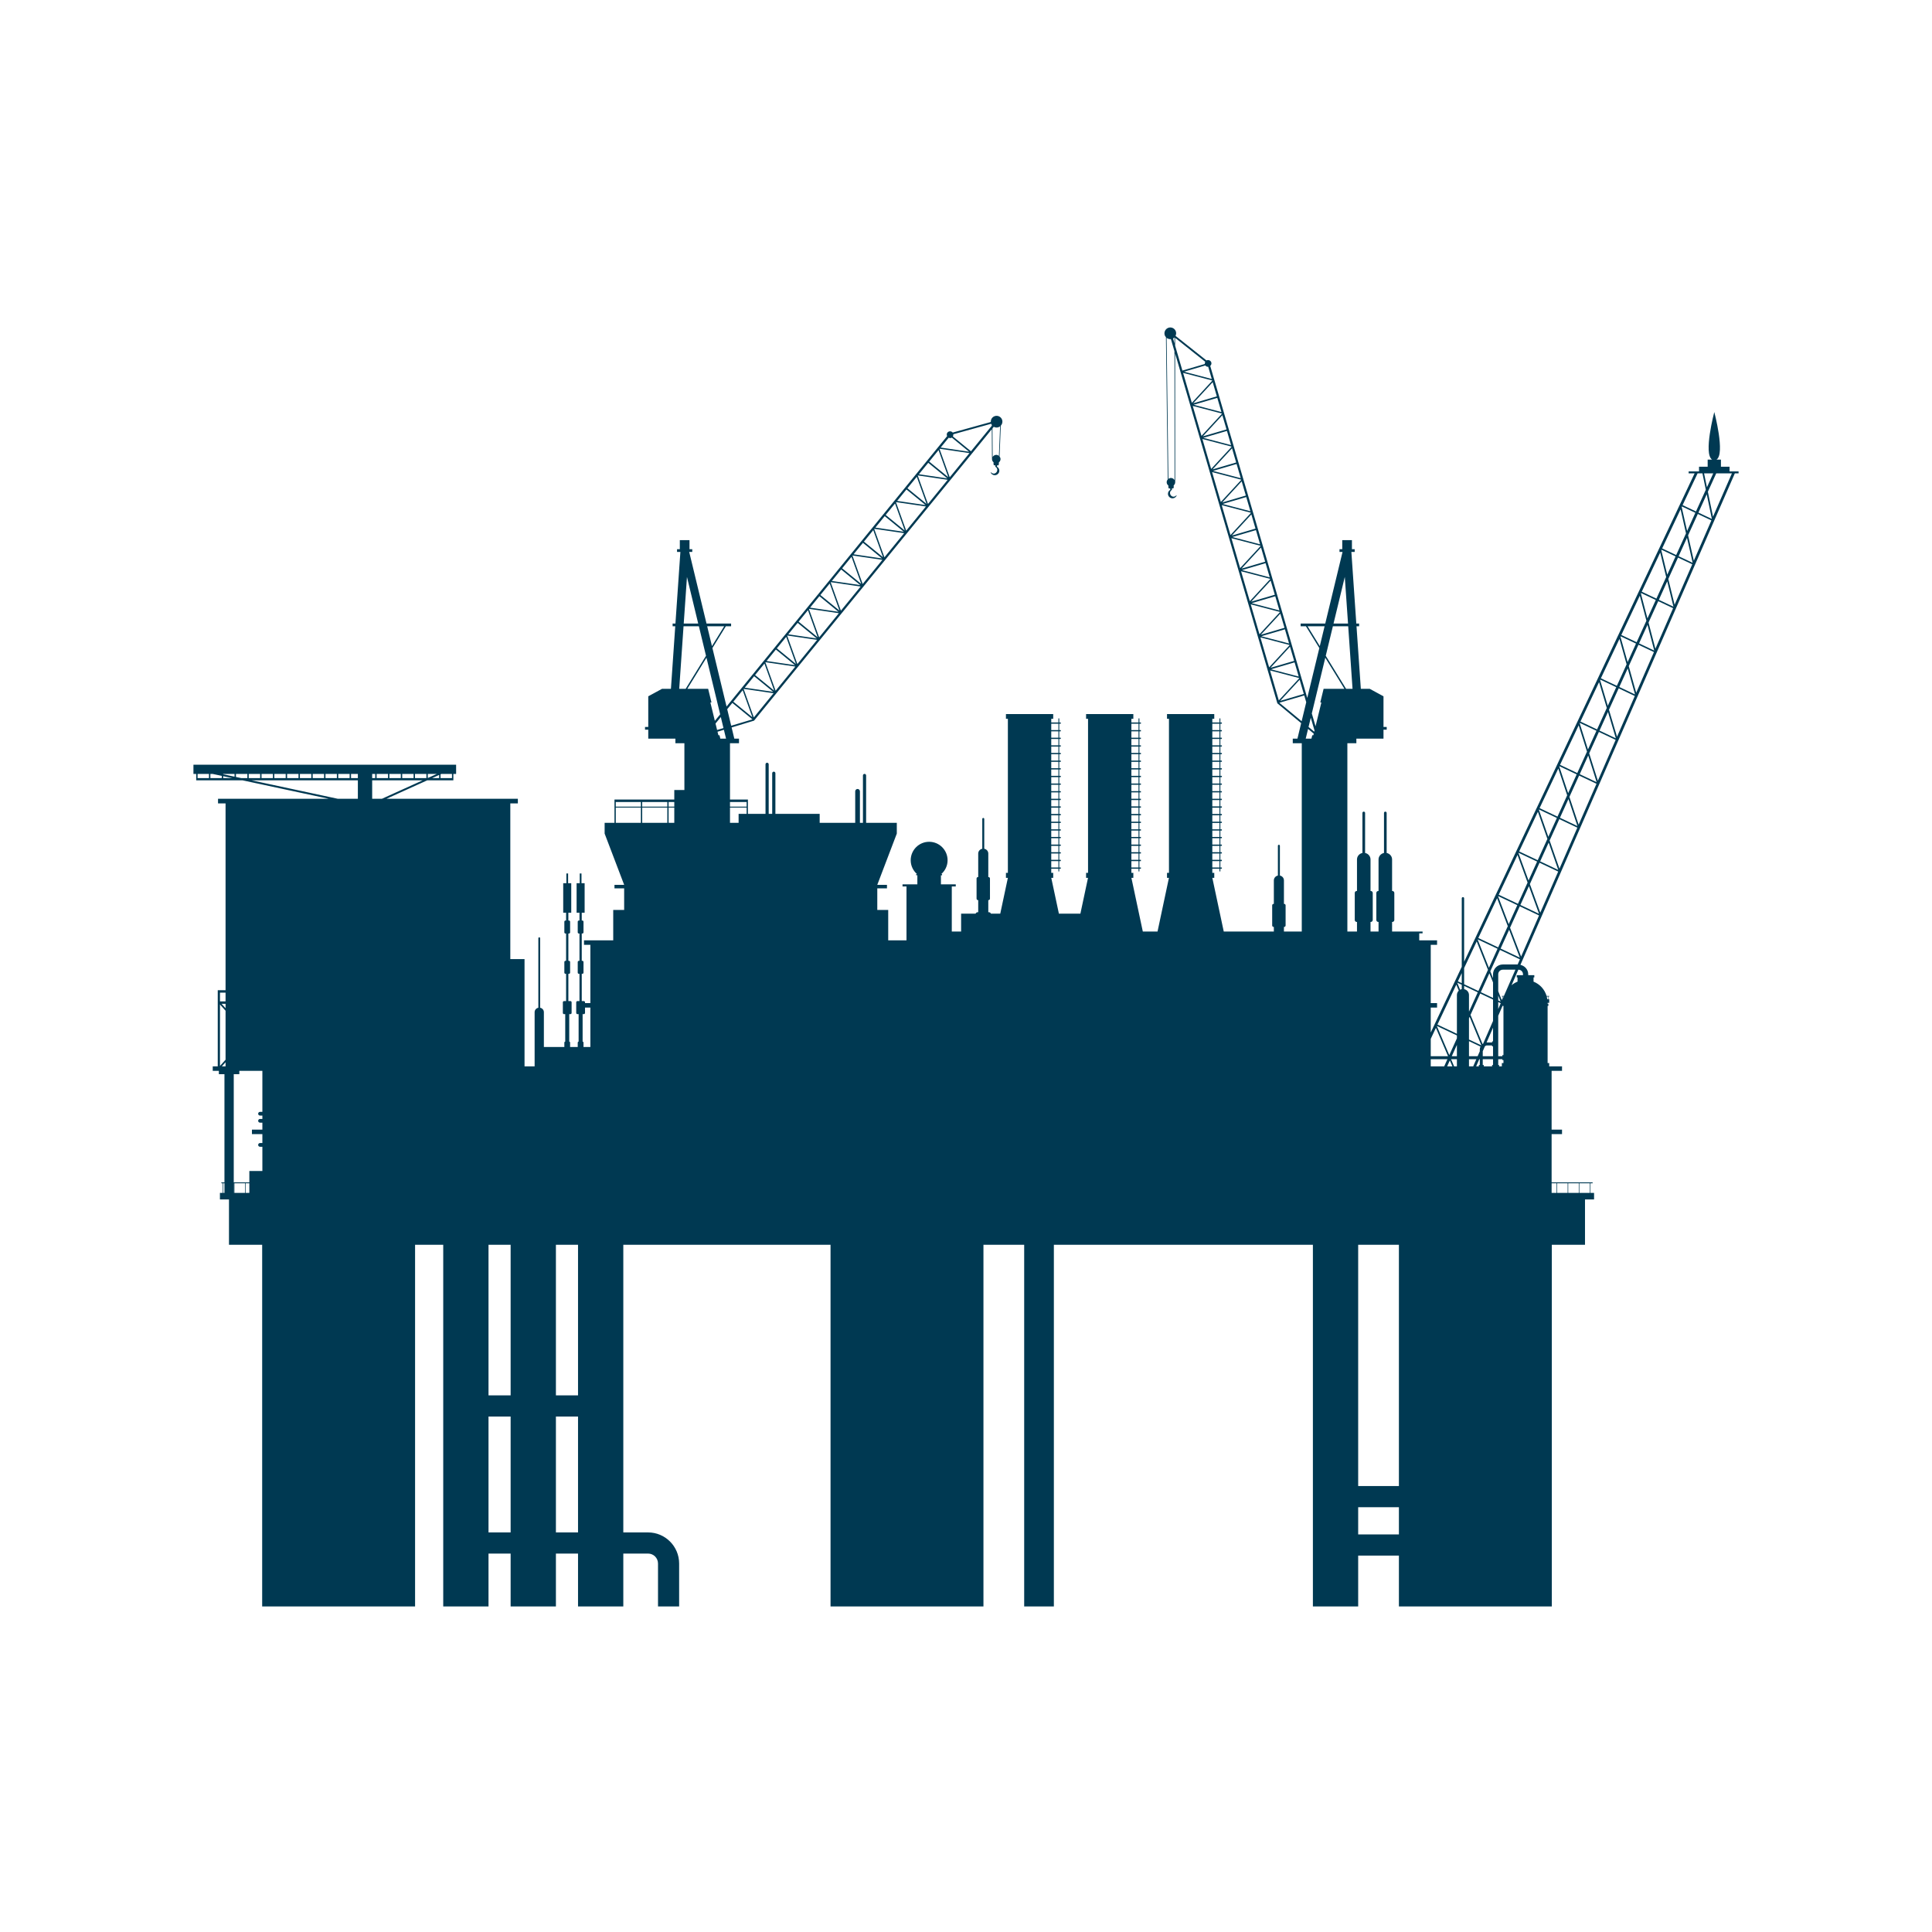 <svg xmlns="http://www.w3.org/2000/svg" xmlns:xlink="http://www.w3.org/1999/xlink" width="500" viewBox="0 0 375 375" height="500" preserveAspectRatio="xMidYMid meet"><defs><clipPath id="60875816eb"><path d="M 37.547 63.562 L 337.453 63.562 L 337.453 311.812 L 37.547 311.812 Z M 37.547 63.562 " clip-rule="nonzero"></path></clipPath></defs><g clip-path="url(#60875816eb)"><path fill="#003952" d="M 332.496 100.285 L 331.496 95.449 L 333.117 91.883 L 336.16 91.883 Z M 294.723 188.215 C 295.215 188.215 295.613 188.613 295.613 189.105 L 295.613 189.277 L 294.398 189.277 L 294.398 189.707 L 294.551 189.707 L 294.551 190.539 C 294.121 190.707 293.734 190.945 293.391 191.234 L 294.707 188.215 Z M 300.504 193.418 L 300.504 193.961 L 300.332 193.961 C 300.309 193.773 300.273 193.594 300.227 193.418 Z M 291.82 195.539 L 291.82 204.785 L 291.609 204.785 L 291.609 205.012 L 290.805 205.012 L 290.805 197.16 L 291.672 195.164 L 291.672 195.25 L 291.82 195.25 Z M 290.977 206.98 L 290.977 206.723 L 290.805 206.723 L 290.805 205.59 L 291.609 205.59 L 291.609 205.758 L 291.82 205.758 L 291.82 206.344 L 291.508 206.344 L 291.508 206.98 Z M 302.125 229.668 L 302.125 231.539 L 301.168 231.539 L 301.168 229.668 Z M 308.598 231.539 L 306.547 231.539 L 306.547 229.668 L 308.598 229.668 Z M 304.281 231.539 L 302.234 231.539 L 302.234 229.668 L 304.281 229.668 Z M 304.391 231.539 L 304.391 229.668 L 306.441 229.668 L 306.441 231.539 Z M 263.621 297.832 L 263.621 292.547 L 271.527 292.547 L 271.527 297.832 Z M 271.527 241.613 L 271.527 288.445 L 263.621 288.445 L 263.621 241.613 Z M 112.195 251.652 L 112.195 270.844 L 107.902 270.844 L 107.902 241.613 L 112.195 241.613 Z M 107.902 297.441 L 107.902 274.949 L 112.195 274.949 L 112.195 297.441 Z M 94.82 297.441 L 94.82 274.949 L 99.113 274.949 L 99.113 297.441 Z M 99.113 241.613 L 99.113 270.844 L 94.82 270.844 L 94.82 241.613 Z M 43.344 229.668 L 43.566 229.668 L 43.566 231.539 L 43.344 231.539 Z M 45.371 210.16 L 45.371 208.5 L 46.453 208.5 L 46.453 207.848 L 50.926 207.848 L 50.926 215.812 L 50.473 215.812 C 50.273 215.812 50.109 215.973 50.109 216.172 C 50.109 216.371 50.273 216.531 50.473 216.531 L 50.926 216.531 L 50.926 217.188 L 50.473 217.188 C 50.273 217.188 50.109 217.348 50.109 217.547 C 50.109 217.746 50.273 217.906 50.473 217.906 L 50.926 217.906 L 50.926 219.262 L 48.902 219.262 L 48.902 220.125 L 50.926 220.125 L 50.926 221.863 L 50.473 221.863 C 50.273 221.863 50.109 222.027 50.109 222.227 C 50.109 222.426 50.273 222.586 50.473 222.586 L 50.926 222.586 L 50.926 227.293 L 48.398 227.293 L 48.398 229.5 L 45.371 229.5 Z M 42.699 192.668 L 43.781 192.668 L 43.781 194.367 L 42.699 194.367 Z M 113.551 196.605 L 113.551 195.57 L 114.59 195.57 L 114.59 203.223 L 113.258 203.223 L 113.258 202.367 C 113.258 202.262 113.18 202.188 113.086 202.156 L 113.086 196.844 L 113.312 196.844 C 113.441 196.844 113.551 196.738 113.551 196.605 Z M 119.523 156.754 L 124.398 156.754 L 124.398 159.707 L 119.523 159.707 Z M 119.523 155.672 L 124.398 155.672 L 124.398 156.566 L 119.523 156.566 Z M 130.879 156.566 L 129.781 156.566 L 129.781 155.672 L 130.879 155.672 Z M 139.652 142.707 L 139.438 142.707 L 139.27 142.027 L 140.508 141.652 L 140.926 143.375 L 139.816 143.375 Z M 132.66 121.77 L 132.676 121.555 L 135.652 121.555 L 135.684 121.68 L 137.035 127.285 L 133.086 133.703 L 131.836 133.703 Z M 133.34 111.984 L 135.523 121.035 L 132.711 121.035 Z M 138.191 125.41 L 137.309 121.746 L 137.262 121.555 L 140.566 121.555 Z M 139.785 138.656 L 138.754 139.918 L 137.883 136.348 L 138.098 136.348 L 137.453 133.703 L 133.406 133.703 L 137.125 127.66 Z M 138.883 140.438 L 139.91 139.176 L 140.426 141.316 L 139.188 141.688 Z M 142.148 136.434 L 146.027 139.609 L 146.051 139.629 L 141.926 140.863 L 141.152 137.656 Z M 192.379 82.254 C 192.406 82.328 192.457 82.398 192.504 82.469 L 192.508 82.637 L 188.465 87.59 L 184.949 84.715 C 185.027 84.574 185.059 84.441 185.035 84.289 Z M 192.676 88.699 L 192.637 83.152 L 192.891 82.84 C 193.281 83.055 193.758 83.027 194.121 82.742 L 193.887 88.48 C 193.75 88.371 193.582 88.289 193.391 88.289 C 193.082 88.281 192.82 88.453 192.676 88.699 Z M 150.082 134.285 L 144.559 133.48 L 146.375 131.254 Z M 150.27 134.055 L 146.562 131.023 L 148.379 128.797 Z M 154.305 129.109 L 148.785 128.301 L 150.598 126.074 Z M 154.492 128.875 L 150.785 125.844 L 152.602 123.617 Z M 158.531 123.93 L 153.008 123.121 L 154.824 120.898 Z M 158.715 123.699 L 155.012 120.664 L 156.824 118.438 Z M 162.75 118.75 L 157.23 117.945 L 159.047 115.719 Z M 162.941 118.516 L 159.234 115.488 L 161.051 113.262 Z M 166.977 113.57 L 161.457 112.766 L 163.27 110.539 Z M 167.168 113.34 L 163.461 110.309 L 165.273 108.082 Z M 171.203 108.395 L 165.68 107.586 L 167.496 105.359 Z M 171.391 108.16 L 167.688 105.129 L 169.5 102.902 Z M 175.43 103.215 L 169.906 102.41 L 171.723 100.184 Z M 175.617 102.984 L 171.91 99.949 L 173.727 97.727 Z M 179.652 98.035 L 174.133 97.227 L 175.945 95.004 Z M 179.844 97.805 L 176.133 94.773 L 177.949 92.547 Z M 183.875 92.859 L 178.355 92.051 L 180.172 89.828 Z M 184.066 92.625 L 180.359 89.594 L 182.172 87.367 Z M 184.754 84.938 L 188.098 87.68 L 182.578 86.871 L 184.141 84.961 C 184.344 85.055 184.555 85.059 184.754 84.938 Z M 182.391 87.102 L 188.172 87.949 L 184.344 92.641 L 182.363 87.137 Z M 178.164 92.281 L 183.945 93.129 L 180.121 97.82 L 178.137 92.316 Z M 173.941 97.461 L 179.723 98.305 L 175.895 103 L 173.914 97.492 Z M 169.715 102.641 L 175.496 103.484 L 171.668 108.176 L 169.688 102.672 Z M 165.492 107.82 L 171.273 108.664 L 167.445 113.355 L 165.465 107.852 Z M 161.27 112.996 L 167.047 113.844 L 163.219 118.535 L 161.242 113.027 Z M 157.043 118.176 L 162.824 119.02 L 158.996 123.715 L 157.016 118.207 Z M 152.816 123.352 L 158.598 124.199 L 154.773 128.891 L 152.793 123.387 Z M 148.594 128.531 L 154.375 129.379 L 150.547 134.07 L 148.566 128.566 Z M 146.043 139.23 L 142.336 136.199 L 144.152 133.977 Z M 146.32 139.25 L 144.344 133.742 L 144.367 133.711 L 150.148 134.555 Z M 144.918 155.672 L 144.918 156.566 L 141.691 156.566 L 141.691 155.672 Z M 144.918 157.965 L 143.363 157.965 L 143.363 159.707 L 141.691 159.707 L 141.691 156.754 L 144.918 156.754 Z M 205.434 140.465 L 205.434 141.707 L 204.047 141.707 L 204.047 140.465 Z M 205.434 143.188 L 204.047 143.188 L 204.047 141.949 L 205.434 141.949 Z M 205.434 144.668 L 204.047 144.668 L 204.047 143.43 L 205.434 143.43 Z M 205.434 146.152 L 204.047 146.152 L 204.047 144.914 L 205.434 144.914 Z M 205.434 147.633 L 204.047 147.633 L 204.047 146.395 L 205.434 146.395 Z M 205.434 149.113 L 204.047 149.113 L 204.047 147.875 L 205.434 147.875 Z M 205.434 150.594 L 204.047 150.594 L 204.047 149.355 L 205.434 149.355 Z M 205.434 152.078 L 204.047 152.078 L 204.047 150.836 L 205.434 150.836 Z M 205.434 153.559 L 204.047 153.559 L 204.047 152.32 L 205.434 152.32 Z M 205.434 155.039 L 204.047 155.039 L 204.047 153.801 L 205.434 153.801 Z M 205.434 156.523 L 204.047 156.523 L 204.047 155.285 L 205.434 155.285 Z M 205.434 158.004 L 204.047 158.004 L 204.047 156.766 L 205.434 156.766 Z M 205.434 159.488 L 204.047 159.488 L 204.047 158.246 L 205.434 158.246 Z M 205.434 160.969 L 204.047 160.969 L 204.047 159.727 L 205.434 159.727 Z M 205.434 162.449 L 204.047 162.449 L 204.047 161.211 L 205.434 161.211 Z M 205.434 163.93 L 204.047 163.93 L 204.047 162.691 L 205.434 162.691 Z M 205.434 165.414 L 204.047 165.414 L 204.047 164.176 L 205.434 164.176 Z M 205.434 166.895 L 204.047 166.895 L 204.047 165.656 L 205.434 165.656 Z M 205.434 168.375 L 204.047 168.375 L 204.047 167.137 L 205.434 167.137 Z M 220.988 140.465 L 220.988 141.707 L 219.602 141.707 L 219.602 140.465 Z M 220.988 143.188 L 219.602 143.188 L 219.602 141.949 L 220.988 141.949 Z M 220.988 144.668 L 219.602 144.668 L 219.602 143.43 L 220.988 143.43 Z M 220.988 146.152 L 219.602 146.152 L 219.602 144.914 L 220.988 144.914 Z M 220.988 147.633 L 219.602 147.633 L 219.602 146.395 L 220.988 146.395 Z M 220.988 149.113 L 219.602 149.113 L 219.602 147.875 L 220.988 147.875 Z M 220.988 150.594 L 219.602 150.594 L 219.602 149.355 L 220.988 149.355 Z M 220.988 152.078 L 219.602 152.078 L 219.602 150.836 L 220.988 150.836 Z M 220.988 153.559 L 219.602 153.559 L 219.602 152.32 L 220.988 152.32 Z M 220.988 155.039 L 219.602 155.039 L 219.602 153.801 L 220.988 153.801 Z M 220.988 156.523 L 219.602 156.523 L 219.602 155.285 L 220.988 155.285 Z M 220.988 158.004 L 219.602 158.004 L 219.602 156.766 L 220.988 156.766 Z M 220.988 159.488 L 219.602 159.488 L 219.602 158.246 L 220.988 158.246 Z M 220.988 160.969 L 219.602 160.969 L 219.602 159.727 L 220.988 159.727 Z M 220.988 162.449 L 219.602 162.449 L 219.602 161.211 L 220.988 161.211 Z M 220.988 163.93 L 219.602 163.93 L 219.602 162.691 L 220.988 162.691 Z M 220.988 165.414 L 219.602 165.414 L 219.602 164.176 L 220.988 164.176 Z M 220.988 166.895 L 219.602 166.895 L 219.602 165.656 L 220.988 165.656 Z M 220.988 168.375 L 219.602 168.375 L 219.602 167.137 L 220.988 167.137 Z M 236.699 140.465 L 236.699 141.707 L 235.309 141.707 L 235.309 140.465 Z M 236.699 143.188 L 235.309 143.188 L 235.309 141.949 L 236.699 141.949 Z M 236.699 144.668 L 235.309 144.668 L 235.309 143.43 L 236.699 143.43 Z M 236.699 146.152 L 235.309 146.152 L 235.309 144.914 L 236.699 144.914 Z M 236.699 147.633 L 235.309 147.633 L 235.309 146.395 L 236.699 146.395 Z M 236.699 149.113 L 235.309 149.113 L 235.309 147.875 L 236.699 147.875 Z M 236.699 150.594 L 235.309 150.594 L 235.309 149.355 L 236.699 149.355 Z M 236.699 152.078 L 235.309 152.078 L 235.309 150.836 L 236.699 150.836 Z M 236.699 153.559 L 235.309 153.559 L 235.309 152.32 L 236.699 152.32 Z M 236.699 155.039 L 235.309 155.039 L 235.309 153.801 L 236.699 153.801 Z M 236.699 156.523 L 235.309 156.523 L 235.309 155.285 L 236.699 155.285 Z M 236.699 158.004 L 235.309 158.004 L 235.309 156.766 L 236.699 156.766 Z M 236.699 159.488 L 235.309 159.488 L 235.309 158.246 L 236.699 158.246 Z M 236.699 160.969 L 235.309 160.969 L 235.309 159.727 L 236.699 159.727 Z M 236.699 162.449 L 235.309 162.449 L 235.309 161.211 L 236.699 161.211 Z M 236.699 163.93 L 235.309 163.93 L 235.309 162.691 L 236.699 162.691 Z M 236.699 165.414 L 235.309 165.414 L 235.309 164.176 L 236.699 164.176 Z M 236.699 166.895 L 235.309 166.895 L 235.309 165.656 L 236.699 165.656 Z M 236.699 168.375 L 235.309 168.375 L 235.309 167.137 L 236.699 167.137 Z M 253.898 141.48 L 255 142.402 L 254.926 142.707 L 254.711 142.707 L 254.547 143.375 L 253.438 143.375 Z M 254.422 139.316 L 255.148 141.801 L 255.094 142.02 L 253.988 141.102 Z M 257.238 127.66 L 260.957 133.703 L 256.91 133.703 L 256.266 136.348 L 256.477 136.348 L 256.359 136.836 L 255.348 140.969 L 254.621 138.48 Z M 253.797 121.555 L 257.102 121.555 L 257.078 121.66 L 256.172 125.41 Z M 261.023 111.984 L 261.652 121.035 L 258.836 121.035 Z M 261.277 133.703 L 257.328 127.285 L 258.598 122.023 L 258.711 121.555 L 261.684 121.555 L 261.719 122.023 L 262.527 133.703 Z M 278.711 199.508 L 281.066 205.012 L 277.707 205.012 L 277.707 201.641 Z M 283.727 190.828 L 282.977 190.473 L 283.727 188.875 Z M 286.629 182.727 L 288.82 188.238 L 286.953 192.352 L 284.188 191.043 L 284.188 187.898 Z M 296.504 171.301 L 294.633 175.43 L 290.902 173.664 L 294.547 165.949 Z M 300.348 162.832 L 298.469 166.965 L 294.871 165.262 L 298.504 157.559 Z M 304.188 154.363 L 302.309 158.504 L 298.832 156.859 L 302.465 149.172 Z M 308.035 145.891 L 306.148 150.043 L 302.801 148.457 L 306.422 140.785 Z M 311.875 137.418 L 309.992 141.582 L 306.766 140.055 L 310.379 132.398 Z M 315.723 128.949 L 313.828 133.121 L 310.73 131.656 L 314.336 124.016 Z M 319.566 120.48 L 317.668 124.656 L 314.695 123.25 L 318.289 115.629 Z M 323.406 112.004 L 321.508 116.195 L 318.66 114.848 L 322.246 107.25 Z M 327.254 103.531 L 325.344 107.734 L 322.625 106.445 L 326.199 98.867 Z M 329.66 99.496 L 331.277 95.934 L 332.27 100.73 Z M 326.465 98.305 L 329.066 99.535 L 327.469 103.062 L 326.414 98.41 Z M 327.656 103.914 L 329.543 99.758 L 332.18 101.008 L 328.77 108.832 Z M 325.82 107.961 L 327.445 104.383 L 328.543 109.246 Z M 322.504 106.707 L 325.227 107.996 L 323.613 111.547 L 322.457 106.805 Z M 323.816 112.375 L 325.703 108.223 L 328.465 109.527 L 325.039 117.375 Z M 321.984 116.422 L 323.609 112.832 L 324.816 117.762 Z M 318.535 115.109 L 321.387 116.457 L 319.766 120.031 L 318.496 115.195 Z M 319.98 120.836 L 321.863 116.684 L 324.746 118.047 L 321.312 125.918 Z M 318.141 124.883 L 319.777 121.281 L 321.086 126.277 Z M 314.574 123.512 L 317.547 124.918 L 315.918 128.512 L 314.535 123.59 Z M 316.141 129.297 L 318.023 125.145 L 321.031 126.566 L 317.586 134.457 Z M 314.305 133.344 L 315.941 129.734 L 317.359 134.793 Z M 310.605 131.914 L 313.711 133.383 L 312.07 136.992 L 310.574 131.98 Z M 312.301 137.758 L 314.184 133.605 L 317.312 135.09 L 313.863 142.996 Z M 310.465 141.809 L 312.105 138.188 L 313.633 143.309 Z M 306.641 140.316 L 309.871 141.844 L 308.223 145.469 L 306.617 140.375 Z M 308.461 146.219 L 310.344 142.066 L 313.598 143.605 L 310.141 151.535 Z M 306.625 150.27 L 308.27 146.641 L 309.906 151.82 Z M 302.68 148.719 L 306.031 150.305 L 304.375 153.949 L 302.652 148.766 Z M 304.621 154.68 L 306.504 150.531 L 309.879 152.129 L 306.414 160.07 Z M 302.785 158.73 L 304.434 155.094 L 306.18 160.336 Z M 298.711 157.121 L 302.191 158.766 L 300.531 162.426 L 298.691 157.164 Z M 300.781 163.145 L 302.664 158.992 L 306.16 160.648 L 302.691 168.605 Z M 298.945 167.191 L 300.598 163.547 L 302.453 168.852 Z M 294.746 165.523 L 298.352 167.23 L 296.688 170.902 L 294.73 165.559 Z M 296.945 171.602 L 298.824 167.453 L 302.445 169.168 L 298.969 177.141 Z M 295.105 175.652 L 296.762 172.004 L 298.723 177.367 Z M 293.102 180.066 L 294.984 175.914 L 298.727 177.688 L 295.246 185.672 Z M 286.816 182.328 L 290.672 184.152 L 288.996 187.848 L 286.809 182.348 Z M 292.926 180.457 L 294.996 185.879 L 291.266 184.113 Z M 292.664 179.77 L 290.793 183.891 L 286.941 182.066 L 290.59 174.336 Z M 290.781 173.926 L 294.512 175.691 L 292.84 179.375 L 290.77 173.953 Z M 291.695 187.203 C 290.648 187.203 289.797 188.059 289.797 189.105 L 289.797 189.863 L 289.266 188.527 L 291.145 184.379 L 295.012 186.207 L 294.578 187.203 Z M 291.914 193.309 L 291.508 193.309 L 291.508 193.418 L 291.633 193.418 L 291.633 193.949 L 291.629 193.961 L 291.508 193.961 L 291.508 194.172 L 290.805 192.398 L 290.805 189.105 C 290.805 188.613 291.203 188.215 291.695 188.215 L 294.137 188.215 Z M 291.703 193.418 L 291.867 193.418 L 291.703 193.793 Z M 290.805 194.496 L 291.293 194.727 L 290.805 195.852 Z M 290.805 193.227 L 291.27 194.395 L 290.805 194.176 Z M 289.797 193.699 L 287.426 192.578 L 289.09 188.914 L 289.797 190.688 Z M 287.871 202.582 C 287.832 202.605 287.797 202.625 287.766 202.652 L 285.426 196.988 L 287.309 192.84 L 289.797 194.016 L 289.797 198.168 Z M 289.797 202.125 L 289.617 202.125 L 289.617 202.34 L 288.598 202.34 C 288.578 202.34 288.559 202.352 288.539 202.352 L 289.797 199.473 Z M 287.801 205.012 L 287.801 204.039 L 288.223 203.074 C 288.34 203.004 288.453 202.918 288.598 202.918 L 289.617 202.918 L 289.617 203.102 L 289.797 203.102 L 289.797 205.012 Z M 287.125 205.59 L 287.227 205.59 L 287.227 206.723 L 287.039 206.723 L 287.039 206.98 L 286.52 206.98 Z M 285.129 206.98 L 285.129 205.59 L 286.555 205.59 L 285.949 206.98 Z M 280.316 206.98 L 277.707 206.98 L 277.707 205.59 L 280.945 205.59 Z M 283.148 192.281 C 282.926 192.492 282.785 192.793 282.785 193.129 L 282.785 200.66 L 279.008 198.871 L 282.668 191.117 Z M 283.727 192 C 283.613 192.02 283.508 192.051 283.406 192.105 L 282.848 190.746 L 282.852 190.73 L 283.727 191.145 Z M 285.129 196.277 L 285.129 193.129 C 285.129 192.559 284.723 192.105 284.188 191.996 L 284.188 191.363 L 286.832 192.613 L 285.148 196.324 Z M 287.523 202.902 L 285.129 201.77 L 285.129 197.633 L 285.25 197.367 L 287.531 202.887 C 287.527 202.891 287.527 202.895 287.523 202.902 Z M 285.129 202.086 L 287.359 203.141 C 287.277 203.316 287.227 203.508 287.227 203.715 L 287.227 204.055 L 286.809 205.012 L 285.129 205.012 Z M 281.785 205.012 L 282.785 202.809 L 282.785 205.012 Z M 282.242 206.98 L 281.645 205.59 L 282.785 205.59 L 282.785 206.98 Z M 280.891 206.98 L 281.414 205.824 L 281.91 206.98 Z M 278.887 199.133 L 282.785 200.977 L 282.785 201.539 L 281.305 204.797 L 278.883 199.141 Z M 129.781 156.754 L 130.879 156.754 L 130.879 159.707 L 129.781 159.707 Z M 124.652 156.566 L 124.652 155.672 L 129.527 155.672 L 129.527 156.566 Z M 129.527 156.754 L 129.527 159.707 L 124.652 159.707 L 124.652 156.754 Z M 43.062 206.98 L 43.781 206.18 L 43.781 206.98 Z M 43.781 196.18 L 43.781 205.691 L 42.699 206.898 L 42.699 194.973 Z M 43.781 195.691 L 43.012 194.836 L 43.781 194.836 Z M 47.66 229.668 L 48.398 229.668 L 48.398 231.539 L 47.66 231.539 Z M 45.5 229.668 L 47.551 229.668 L 47.551 231.539 L 45.5 231.539 Z M 45.371 231.539 L 45.371 229.668 L 45.395 229.668 L 45.395 231.539 Z M 289.613 206.723 L 289.613 206.98 L 288.012 206.98 L 288.012 206.723 L 287.801 206.723 L 287.801 205.59 L 289.797 205.59 L 289.797 206.723 Z M 330.441 91.883 L 331.098 95.059 L 329.188 99.273 L 326.59 98.043 L 329.5 91.883 Z M 332.539 91.883 L 331.316 94.578 L 330.758 91.883 Z M 48.828 151.461 L 69.461 151.461 L 69.461 155.043 L 65.57 155.043 Z M 38.352 150.547 L 38.352 150.219 L 40.562 150.219 L 40.562 151.027 L 38.352 151.027 Z M 87.727 150.547 L 87.727 151.027 L 85.512 151.027 L 85.512 150.289 L 85.672 150.219 L 87.727 150.219 Z M 85.242 150.41 L 85.242 151.027 L 83.883 151.027 Z M 72.832 150.547 L 72.832 151.027 L 72.238 151.027 L 72.238 150.219 L 72.832 150.219 Z M 75.316 150.547 L 75.316 151.027 L 73.102 151.027 L 73.102 150.219 L 75.316 150.219 Z M 77.797 150.547 L 77.797 151.027 L 75.582 151.027 L 75.582 150.219 L 77.797 150.219 Z M 80.277 150.547 L 80.277 151.027 L 78.066 151.027 L 78.066 150.219 L 80.277 150.219 Z M 82.762 150.547 L 82.762 151.027 L 80.547 151.027 L 80.547 150.219 L 82.762 150.219 Z M 83.031 150.219 L 84.789 150.219 L 83.031 151.016 Z M 68.137 150.547 L 68.137 150.219 L 69.461 150.219 L 69.461 151.027 L 68.137 151.027 Z M 65.652 150.547 L 65.652 150.219 L 67.867 150.219 L 67.867 151.027 L 65.652 151.027 Z M 63.176 150.547 L 63.176 150.219 L 65.387 150.219 L 65.387 151.027 L 63.176 151.027 Z M 60.691 150.547 L 60.691 150.219 L 62.902 150.219 L 62.902 151.027 L 60.691 151.027 Z M 58.211 150.547 L 58.211 150.219 L 60.422 150.219 L 60.422 151.027 L 58.211 151.027 Z M 55.727 150.547 L 55.727 150.219 L 57.941 150.219 L 57.941 151.027 L 55.727 151.027 Z M 53.242 150.547 L 53.242 150.219 L 55.457 150.219 L 55.457 151.027 L 53.242 151.027 Z M 50.762 150.547 L 50.762 150.219 L 52.977 150.219 L 52.977 151.027 L 50.762 151.027 Z M 48.277 150.547 L 48.277 150.219 L 50.496 150.219 L 50.496 151.027 L 48.277 151.027 Z M 45.797 150.812 L 45.797 150.219 L 48.012 150.219 L 48.012 151.027 L 46.809 151.027 Z M 43.316 150.652 L 45.062 151.027 L 43.316 151.027 Z M 43.047 150.223 L 43.027 150.219 L 43.047 150.219 Z M 45.527 150.754 L 43.316 150.281 L 43.316 150.219 L 45.527 150.219 Z M 40.832 150.219 L 41.277 150.219 L 43.047 150.598 L 43.047 151.027 L 40.832 151.027 Z M 74.129 155.043 L 72.238 155.043 L 72.238 151.461 L 82.047 151.461 Z M 248.477 136.043 L 252.262 131.938 L 253.07 134.695 Z M 246.516 130.133 L 252.168 131.609 L 252.18 131.652 L 248.215 135.945 Z M 228.09 65.574 L 233.945 70.227 C 233.863 70.355 233.84 70.492 233.859 70.648 L 229.504 71.926 L 228.09 67.09 Z M 227.977 93.18 C 227.824 92.934 227.562 92.766 227.258 92.773 C 227.074 92.777 226.918 92.855 226.785 92.957 L 226.441 65.574 C 226.676 65.766 226.973 65.852 227.273 65.824 L 227.961 68.18 Z M 227.961 65.492 L 227.961 66.652 L 227.684 65.699 C 227.789 65.645 227.883 65.574 227.961 65.492 Z M 251.277 128.566 L 252.082 131.32 L 246.684 129.91 Z M 250.387 125.52 L 251.195 128.277 L 246.602 129.625 Z M 250.293 125.191 L 250.305 125.234 L 246.34 129.527 L 244.641 123.715 Z M 249.402 122.148 L 250.207 124.902 L 244.809 123.496 Z M 244.727 123.203 L 248.512 119.102 L 249.32 121.859 Z M 248.418 118.773 L 248.43 118.816 L 244.465 123.109 L 242.766 117.297 Z M 247.527 115.73 L 248.332 118.484 L 242.934 117.078 Z M 242.852 116.785 L 246.637 112.684 L 247.441 115.441 Z M 246.539 112.355 L 246.551 112.398 L 242.59 116.691 L 240.891 110.879 Z M 245.648 109.312 L 246.457 112.07 L 241.059 110.656 Z M 240.973 110.371 L 244.762 106.266 L 245.566 109.023 Z M 244.664 105.938 L 244.68 105.98 L 240.711 110.273 L 239.016 104.461 Z M 243.777 102.895 L 244.582 105.652 L 239.18 104.238 Z M 239.098 103.953 L 242.887 99.848 L 243.691 102.605 Z M 242.789 99.52 L 242.801 99.559 L 238.836 103.855 L 237.137 98.043 Z M 241.898 96.477 L 242.703 99.234 L 237.305 97.82 Z M 237.223 97.535 L 241.008 93.43 L 241.816 96.188 Z M 240.914 93.102 L 240.926 93.145 L 236.961 97.438 L 235.262 91.625 Z M 240.023 90.059 L 240.828 92.816 L 235.434 91.402 Z M 235.348 91.117 L 239.137 87.012 L 239.938 89.77 Z M 239.039 86.684 L 239.051 86.727 L 235.086 91.02 L 233.387 85.207 Z M 238.148 83.641 L 238.953 86.398 L 233.555 84.984 Z M 233.469 84.699 L 237.258 80.594 L 238.066 83.352 Z M 237.164 80.266 L 237.176 80.309 L 233.207 84.605 L 231.512 78.789 Z M 236.273 77.223 L 237.078 79.98 L 231.68 78.566 Z M 231.594 78.281 L 235.383 74.176 L 236.188 76.934 Z M 235.285 73.848 L 235.297 73.891 L 231.336 78.188 L 229.637 72.371 Z M 233.953 70.934 C 234.086 71.121 234.285 71.199 234.512 71.191 L 235.203 73.562 L 229.805 72.148 Z M 337.453 91.883 L 337.453 91.504 L 335.707 91.504 L 335.707 90.586 L 334.031 90.586 L 334.031 89.207 L 333.172 89.207 C 334.906 88.121 332.742 79.973 332.742 79.973 C 332.742 79.973 330.586 88.121 332.316 89.207 L 331.457 89.207 L 331.457 90.586 L 329.781 90.586 L 329.781 91.504 L 327.766 91.504 L 327.766 91.883 L 328.922 91.883 L 326.023 98.02 L 326.008 98.02 L 326.012 98.039 L 322.059 106.422 L 322.047 106.422 L 322.051 106.441 L 318.09 114.824 L 318.078 114.828 L 318.082 114.84 L 314.125 123.23 L 314.117 123.23 L 314.117 123.242 L 310.16 131.637 L 310.152 131.641 L 310.156 131.648 L 306.191 140.043 L 306.188 140.043 L 306.188 140.051 L 302.227 148.445 L 302.223 148.449 L 302.227 148.453 L 298.262 156.852 L 298.258 156.852 L 294.293 165.254 L 284.188 186.676 L 284.188 174.359 C 284.188 174.23 284.086 174.129 283.957 174.129 C 283.832 174.129 283.727 174.23 283.727 174.359 L 283.727 187.648 L 277.707 200.41 L 277.707 195.57 L 278.934 195.57 L 278.934 194.703 L 277.707 194.703 L 277.707 183.391 L 278.934 183.391 L 278.934 182.523 L 275.473 182.523 L 275.473 181.156 L 276.121 181.156 L 276.121 180.812 L 270.203 180.812 L 270.203 178.949 L 270.254 178.949 C 270.465 178.949 270.637 178.777 270.637 178.57 L 270.637 173.32 C 270.637 173.109 270.465 172.938 270.254 172.938 L 270.203 172.938 L 270.203 166.82 C 270.203 166.188 269.746 165.684 269.148 165.559 L 269.148 157.793 C 269.148 157.648 269.031 157.535 268.891 157.535 C 268.746 157.535 268.633 157.648 268.633 157.793 L 268.633 165.559 C 268.035 165.684 267.574 166.188 267.574 166.82 L 267.574 172.938 L 267.523 172.938 C 267.316 172.938 267.145 173.109 267.145 173.32 L 267.145 178.57 C 267.145 178.777 267.316 178.949 267.523 178.949 L 267.574 178.949 L 267.574 180.812 L 266.016 180.812 L 266.016 178.949 L 266.066 178.949 C 266.277 178.949 266.449 178.777 266.449 178.57 L 266.449 173.32 C 266.449 173.109 266.277 172.938 266.066 172.938 L 266.016 172.938 L 266.016 166.82 C 266.016 166.188 265.559 165.684 264.965 165.559 L 264.965 157.793 C 264.965 157.648 264.848 157.535 264.703 157.535 C 264.562 157.535 264.445 157.648 264.445 157.793 L 264.445 165.559 C 263.848 165.684 263.391 166.188 263.391 166.82 L 263.391 172.938 L 263.34 172.938 C 263.129 172.938 262.957 173.109 262.957 173.32 L 262.957 178.57 C 262.957 178.777 263.129 178.949 263.34 178.949 L 263.391 178.949 L 263.391 180.812 L 261.523 180.812 L 261.523 144.262 L 263.27 144.262 L 263.27 143.375 L 268.535 143.375 L 268.535 141.629 L 269.16 141.629 L 269.16 141.105 L 268.535 141.105 L 268.535 135.152 L 265.871 133.703 L 264.137 133.703 L 263.297 121.555 L 263.805 121.555 L 263.805 121.035 L 263.258 121.035 L 262.301 107.125 L 262.945 107.125 L 262.945 106.605 L 262.41 106.605 L 262.41 104.844 L 260.531 104.844 L 260.531 106.605 L 259.996 106.605 L 259.996 107.125 L 260.586 107.125 L 260.473 107.602 L 257.23 121.035 L 252.453 121.035 L 252.453 121.555 L 253.477 121.555 L 256.082 125.785 L 253.738 135.469 L 234.906 71.023 C 235.109 70.832 235.215 70.551 235.09 70.281 C 234.934 69.941 234.531 69.797 234.191 69.953 C 234.188 69.957 234.188 69.965 234.184 69.965 L 228.168 65.191 C 228.309 64.891 228.34 64.539 228.188 64.219 C 227.922 63.648 227.242 63.398 226.672 63.668 C 226.105 63.938 225.859 64.613 226.125 65.188 C 226.172 65.285 226.246 65.359 226.312 65.438 L 226.656 93.062 C 226.527 93.215 226.445 93.406 226.453 93.621 C 226.457 93.879 226.59 94.098 226.781 94.242 L 226.789 94.691 L 227.137 94.684 L 226.848 94.691 L 226.848 94.812 L 227.137 94.805 L 227.145 95.078 C 226.871 95.234 226.688 95.535 226.699 95.875 C 226.719 96.363 227.145 96.75 227.633 96.723 C 227.969 96.703 228.25 96.496 228.379 96.207 C 228.402 96.164 228.344 96.125 228.309 96.16 C 228.234 96.246 228.141 96.309 228.043 96.352 C 227.312 96.648 226.746 95.66 227.359 95.164 L 227.477 95.07 L 227.473 94.797 L 227.766 94.789 L 227.766 94.668 L 227.82 94.668 L 227.809 94.219 C 227.992 94.062 228.109 93.84 228.105 93.578 L 228.094 68.621 L 247.934 136.512 L 248.32 136.402 L 253.152 134.984 L 253.539 136.301 L 252.648 139.992 L 248.32 136.402 L 247.934 136.512 L 252.555 140.363 L 251.832 143.375 L 250.926 143.375 L 250.926 144.262 L 252.672 144.262 L 252.672 180.812 L 249.211 180.812 L 249.211 179.918 L 249.25 179.918 C 249.406 179.918 249.535 179.789 249.535 179.633 L 249.535 175.727 C 249.535 175.566 249.406 175.441 249.25 175.441 L 249.211 175.441 L 249.211 170.887 C 249.211 170.414 248.871 170.035 248.426 169.945 L 248.426 164.16 C 248.426 164.055 248.336 163.969 248.234 163.969 C 248.125 163.969 248.039 164.055 248.039 164.16 L 248.039 169.945 C 247.598 170.035 247.254 170.414 247.254 170.887 L 247.254 175.441 L 247.215 175.441 C 247.059 175.441 246.93 175.566 246.93 175.727 L 246.93 179.633 C 246.93 179.789 247.059 179.918 247.215 179.918 L 247.254 179.918 L 247.254 180.812 L 237.531 180.812 L 235.312 170.387 L 235.688 170.387 L 235.688 169.422 L 235.309 169.422 L 235.309 168.617 L 236.699 168.617 L 236.699 169.145 L 236.867 169.145 L 236.867 168.617 L 237.164 168.617 L 237.164 168.375 L 236.867 168.375 L 236.867 167.137 L 237.164 167.137 L 237.164 166.895 L 236.867 166.895 L 236.867 165.656 L 237.164 165.656 L 237.164 165.414 L 236.867 165.414 L 236.867 164.176 L 237.164 164.176 L 237.164 163.93 L 236.867 163.93 L 236.867 162.691 L 237.164 162.691 L 237.164 162.449 L 236.867 162.449 L 236.867 161.211 L 237.164 161.211 L 237.164 160.969 L 236.867 160.969 L 236.867 159.727 L 237.164 159.727 L 237.164 159.488 L 236.867 159.488 L 236.867 158.246 L 237.164 158.246 L 237.164 158.004 L 236.867 158.004 L 236.867 156.766 L 237.164 156.766 L 237.164 156.523 L 236.867 156.523 L 236.867 155.285 L 237.164 155.285 L 237.164 155.039 L 236.867 155.039 L 236.867 153.801 L 237.164 153.801 L 237.164 153.559 L 236.867 153.559 L 236.867 152.32 L 237.164 152.32 L 237.164 152.078 L 236.867 152.078 L 236.867 150.836 L 237.164 150.836 L 237.164 150.594 L 236.867 150.594 L 236.867 149.355 L 237.164 149.355 L 237.164 149.113 L 236.867 149.113 L 236.867 147.875 L 237.164 147.875 L 237.164 147.633 L 236.867 147.633 L 236.867 146.395 L 237.164 146.395 L 237.164 146.152 L 236.867 146.152 L 236.867 144.914 L 237.164 144.914 L 237.164 144.668 L 236.867 144.668 L 236.867 143.43 L 237.164 143.43 L 237.164 143.188 L 236.867 143.188 L 236.867 141.949 L 237.164 141.949 L 237.164 141.707 L 236.867 141.707 L 236.867 140.465 L 237.164 140.465 L 237.164 140.227 L 236.867 140.227 L 236.867 139.438 L 236.699 139.438 L 236.699 140.227 L 235.309 140.227 L 235.309 139.523 L 235.688 139.523 L 235.688 138.598 L 226.516 138.598 L 226.516 139.523 L 226.895 139.523 L 226.895 169.422 L 226.516 169.422 L 226.516 170.387 L 226.891 170.387 L 224.676 180.812 L 221.82 180.812 L 219.605 170.387 L 219.98 170.387 L 219.98 169.422 L 219.602 169.422 L 219.602 168.617 L 220.988 168.617 L 220.988 169.145 L 221.16 169.145 L 221.16 168.617 L 221.453 168.617 L 221.453 168.375 L 221.16 168.375 L 221.16 167.137 L 221.453 167.137 L 221.453 166.895 L 221.16 166.895 L 221.16 165.656 L 221.453 165.656 L 221.453 165.414 L 221.16 165.414 L 221.16 164.176 L 221.453 164.176 L 221.453 163.93 L 221.16 163.93 L 221.16 162.691 L 221.453 162.691 L 221.453 162.449 L 221.16 162.449 L 221.16 161.211 L 221.453 161.211 L 221.453 160.969 L 221.16 160.969 L 221.16 159.727 L 221.453 159.727 L 221.453 159.488 L 221.16 159.488 L 221.16 158.246 L 221.453 158.246 L 221.453 158.004 L 221.16 158.004 L 221.16 156.766 L 221.453 156.766 L 221.453 156.523 L 221.16 156.523 L 221.16 155.285 L 221.453 155.285 L 221.453 155.039 L 221.16 155.039 L 221.16 153.801 L 221.453 153.801 L 221.453 153.559 L 221.16 153.559 L 221.16 152.32 L 221.453 152.32 L 221.453 152.078 L 221.16 152.078 L 221.16 150.836 L 221.453 150.836 L 221.453 150.594 L 221.16 150.594 L 221.16 149.355 L 221.453 149.355 L 221.453 149.113 L 221.16 149.113 L 221.16 147.875 L 221.453 147.875 L 221.453 147.633 L 221.16 147.633 L 221.16 146.395 L 221.453 146.395 L 221.453 146.152 L 221.16 146.152 L 221.16 144.914 L 221.453 144.914 L 221.453 144.668 L 221.16 144.668 L 221.16 143.43 L 221.453 143.43 L 221.453 143.188 L 221.16 143.188 L 221.16 141.949 L 221.453 141.949 L 221.453 141.707 L 221.16 141.707 L 221.16 140.465 L 221.453 140.465 L 221.453 140.227 L 221.16 140.227 L 221.16 139.438 L 220.988 139.438 L 220.988 140.227 L 219.602 140.227 L 219.602 139.523 L 219.98 139.523 L 219.98 138.598 L 210.809 138.598 L 210.809 139.523 L 211.188 139.523 L 211.188 169.422 L 210.809 169.422 L 210.809 170.387 L 211.184 170.387 L 209.703 177.344 L 205.531 177.344 L 204.051 170.387 L 204.426 170.387 L 204.426 169.422 L 204.047 169.422 L 204.047 168.617 L 205.434 168.617 L 205.434 169.145 L 205.602 169.145 L 205.602 168.617 L 205.898 168.617 L 205.898 168.375 L 205.602 168.375 L 205.602 167.137 L 205.898 167.137 L 205.898 166.895 L 205.602 166.895 L 205.602 165.656 L 205.898 165.656 L 205.898 165.414 L 205.602 165.414 L 205.602 164.176 L 205.898 164.176 L 205.898 163.93 L 205.602 163.93 L 205.602 162.691 L 205.898 162.691 L 205.898 162.449 L 205.602 162.449 L 205.602 161.211 L 205.898 161.211 L 205.898 160.969 L 205.602 160.969 L 205.602 159.727 L 205.898 159.727 L 205.898 159.488 L 205.602 159.488 L 205.602 158.246 L 205.898 158.246 L 205.898 158.004 L 205.602 158.004 L 205.602 156.766 L 205.898 156.766 L 205.898 156.523 L 205.602 156.523 L 205.602 155.285 L 205.898 155.285 L 205.898 155.039 L 205.602 155.039 L 205.602 153.801 L 205.898 153.801 L 205.898 153.559 L 205.602 153.559 L 205.602 152.32 L 205.898 152.32 L 205.898 152.078 L 205.602 152.078 L 205.602 150.836 L 205.898 150.836 L 205.898 150.594 L 205.602 150.594 L 205.602 149.355 L 205.898 149.355 L 205.898 149.113 L 205.602 149.113 L 205.602 147.875 L 205.898 147.875 L 205.898 147.633 L 205.602 147.633 L 205.602 146.395 L 205.898 146.395 L 205.898 146.152 L 205.602 146.152 L 205.602 144.914 L 205.898 144.914 L 205.898 144.668 L 205.602 144.668 L 205.602 143.43 L 205.898 143.43 L 205.898 143.188 L 205.602 143.188 L 205.602 141.949 L 205.898 141.949 L 205.898 141.707 L 205.602 141.707 L 205.602 140.465 L 205.898 140.465 L 205.898 140.227 L 205.602 140.227 L 205.602 139.438 L 205.434 139.438 L 205.434 140.227 L 204.047 140.227 L 204.047 139.523 L 204.426 139.523 L 204.426 138.598 L 195.254 138.598 L 195.254 139.523 L 195.629 139.523 L 195.629 169.422 L 195.254 169.422 L 195.254 170.387 L 195.629 170.387 L 194.148 177.344 L 192.344 177.344 C 192.266 177.184 192.133 177.059 191.945 177.059 L 191.828 177.059 L 191.828 174.715 L 191.867 174.715 C 192.027 174.715 192.152 174.586 192.152 174.43 L 192.152 170.52 C 192.152 170.363 192.027 170.234 191.867 170.234 L 191.828 170.234 L 191.828 165.68 C 191.828 165.207 191.488 164.832 191.043 164.738 L 191.043 158.957 C 191.043 158.848 190.957 158.762 190.852 158.762 C 190.746 158.762 190.66 158.848 190.66 158.957 L 190.66 164.738 C 190.215 164.832 189.871 165.207 189.871 165.68 L 189.871 170.234 L 189.836 170.234 C 189.676 170.234 189.551 170.363 189.551 170.52 L 189.551 174.43 C 189.551 174.586 189.676 174.715 189.836 174.715 L 189.871 174.715 L 189.871 177.059 L 189.758 177.059 C 189.566 177.059 189.438 177.184 189.359 177.344 L 186.551 177.344 L 186.551 180.812 L 184.742 180.812 L 184.742 172.062 L 185.512 172.062 L 185.512 171.652 L 182.633 171.652 L 182.633 169.887 L 182.859 169.887 L 182.859 169.66 L 182.699 169.66 C 183.445 169.004 183.926 168.051 183.926 166.977 C 183.926 164.996 182.324 163.391 180.348 163.391 C 178.367 163.391 176.766 164.996 176.766 166.977 C 176.766 168.051 177.246 169.004 177.992 169.66 L 177.828 169.66 L 177.828 169.887 L 178.059 169.887 L 178.059 171.652 L 175.18 171.652 L 175.18 172.062 L 175.949 172.062 L 175.949 182.523 L 172.402 182.523 L 172.402 176.621 L 170.281 176.621 L 170.281 172.434 L 172.16 172.434 L 172.16 171.746 L 170.281 171.746 L 174.07 161.797 L 174.07 159.707 L 168.113 159.707 L 168.113 150.52 C 168.113 150.348 167.977 150.211 167.805 150.211 C 167.637 150.211 167.496 150.348 167.496 150.52 L 167.496 159.707 L 166.91 159.707 L 166.91 153.598 C 166.91 153.344 166.703 153.137 166.453 153.137 C 166.199 153.137 165.996 153.344 165.996 153.598 L 165.996 159.707 L 159.098 159.707 L 159.098 157.965 L 150.504 157.965 L 150.504 150.086 C 150.504 149.914 150.363 149.777 150.195 149.777 C 150.023 149.777 149.883 149.914 149.883 150.086 L 149.883 157.965 L 149.203 157.965 L 149.203 148.352 C 149.203 148.18 149.066 148.043 148.895 148.043 C 148.727 148.043 148.586 148.18 148.586 148.352 L 148.586 157.965 L 145.168 157.965 L 145.168 155.188 L 141.691 155.188 L 141.691 144.262 L 143.438 144.262 L 143.438 143.375 L 142.531 143.375 L 142.008 141.199 L 146.359 139.879 L 192.508 83.309 L 192.547 89.102 C 192.547 89.359 192.668 89.582 192.852 89.738 L 192.844 90.184 L 193.195 90.191 L 192.898 90.188 L 192.895 90.305 L 193.191 90.312 L 193.188 90.582 L 193.309 90.68 C 193.926 91.172 193.363 92.164 192.633 91.871 C 192.535 91.832 192.441 91.77 192.363 91.684 C 192.332 91.648 192.273 91.688 192.293 91.73 C 192.426 92.016 192.711 92.223 193.047 92.238 C 193.531 92.262 193.961 91.871 193.973 91.383 C 193.98 91.043 193.797 90.742 193.52 90.59 L 193.523 90.316 L 193.812 90.32 L 193.816 90.203 L 193.527 90.199 L 193.527 90.195 L 193.871 90.203 L 193.879 89.754 C 194.066 89.605 194.195 89.387 194.199 89.129 C 194.203 88.926 194.125 88.746 194.008 88.602 L 194.254 82.621 C 194.652 82.191 194.68 81.535 194.281 81.09 C 193.863 80.621 193.145 80.582 192.676 81.004 C 192.41 81.242 192.301 81.578 192.316 81.91 L 184.918 83.961 C 184.914 83.957 184.914 83.949 184.91 83.945 C 184.66 83.668 184.234 83.645 183.957 83.895 C 183.738 84.094 183.727 84.391 183.836 84.652 L 141.023 137.137 L 138.281 125.785 L 140.887 121.555 L 141.906 121.555 L 141.906 121.035 L 137.133 121.035 L 133.863 107.492 L 133.773 107.125 L 134.367 107.125 L 134.367 106.605 L 133.832 106.605 L 133.832 104.844 L 131.953 104.844 L 131.953 106.605 L 131.414 106.605 L 131.414 107.125 L 132.062 107.125 L 131.102 121.035 L 130.555 121.035 L 130.555 121.555 L 131.066 121.555 L 130.227 133.703 L 128.492 133.703 L 125.828 135.152 L 125.828 141.105 L 125.199 141.105 L 125.199 141.629 L 125.828 141.629 L 125.828 143.375 L 131.094 143.375 L 131.094 144.262 L 132.84 144.262 L 132.84 153.336 L 130.879 153.336 L 130.879 155.188 L 119.27 155.188 L 119.27 159.707 L 117.359 159.707 L 117.359 161.797 L 121.148 171.746 L 119.27 171.746 L 119.27 172.434 L 121.148 172.434 L 121.148 176.621 L 119.027 176.621 L 119.027 182.523 L 113.355 182.523 L 113.355 183.391 L 114.59 183.391 L 114.59 194.703 L 113.551 194.703 L 113.551 194.547 C 113.551 194.414 113.441 194.309 113.312 194.309 L 112.918 194.309 L 112.918 189.023 L 113.02 189.023 C 113.152 189.023 113.258 188.914 113.258 188.785 L 113.258 186.727 C 113.258 186.598 113.152 186.492 113.02 186.492 L 112.918 186.492 L 112.918 181.203 L 113.02 181.203 C 113.152 181.203 113.258 181.094 113.258 180.965 L 113.258 178.906 C 113.258 178.777 113.152 178.668 113.02 178.668 L 112.918 178.668 L 112.918 177.16 L 113.477 177.16 L 113.477 171.434 L 112.867 171.434 L 112.867 169.535 L 112.527 169.535 L 112.527 171.434 L 111.918 171.434 L 111.918 177.16 L 112.477 177.16 L 112.477 178.668 L 112.375 178.668 C 112.242 178.668 112.137 178.777 112.137 178.906 L 112.137 180.965 C 112.137 181.094 112.242 181.203 112.375 181.203 L 112.477 181.203 L 112.477 186.492 L 112.375 186.492 C 112.242 186.492 112.137 186.598 112.137 186.727 L 112.137 188.785 C 112.137 188.914 112.242 189.023 112.375 189.023 L 112.477 189.023 L 112.477 194.309 L 112.082 194.309 C 111.953 194.309 111.844 194.414 111.844 194.547 L 111.844 196.605 C 111.844 196.738 111.953 196.844 112.082 196.844 L 112.309 196.844 L 112.309 202.156 C 112.215 202.188 112.137 202.262 112.137 202.367 L 112.137 203.223 L 110.656 203.223 L 110.656 202.367 C 110.656 202.262 110.582 202.188 110.488 202.156 L 110.488 196.844 L 110.715 196.844 C 110.844 196.844 110.949 196.738 110.949 196.605 L 110.949 194.547 C 110.949 194.414 110.844 194.309 110.715 194.309 L 110.32 194.309 L 110.32 189.023 L 110.422 189.023 C 110.551 189.023 110.656 188.914 110.656 188.785 L 110.656 186.727 C 110.656 186.598 110.551 186.492 110.422 186.492 L 110.32 186.492 L 110.32 181.203 L 110.422 181.203 C 110.551 181.203 110.656 181.094 110.656 180.965 L 110.656 178.906 C 110.656 178.777 110.551 178.668 110.422 178.668 L 110.32 178.668 L 110.32 177.16 L 110.879 177.16 L 110.879 171.434 L 110.27 171.434 L 110.27 169.535 L 109.93 169.535 L 109.93 171.434 L 109.32 171.434 L 109.32 177.16 L 109.879 177.16 L 109.879 178.668 L 109.777 178.668 C 109.645 178.668 109.539 178.777 109.539 178.906 L 109.539 180.965 C 109.539 181.094 109.645 181.203 109.777 181.203 L 109.879 181.203 L 109.879 186.492 L 109.777 186.492 C 109.645 186.492 109.539 186.598 109.539 186.727 L 109.539 188.785 C 109.539 188.914 109.645 189.023 109.777 189.023 L 109.879 189.023 L 109.879 194.309 L 109.484 194.309 C 109.355 194.309 109.25 194.414 109.25 194.547 L 109.25 196.605 C 109.25 196.738 109.355 196.844 109.484 196.844 L 109.711 196.844 L 109.711 202.156 C 109.617 202.188 109.539 202.262 109.539 202.367 L 109.539 203.223 L 105.566 203.223 L 105.566 196.469 C 105.566 196.031 105.254 195.688 104.844 195.602 L 104.844 182.109 C 104.844 182.012 104.766 181.93 104.668 181.93 C 104.57 181.93 104.492 182.012 104.492 182.109 L 104.492 195.602 C 104.082 195.688 103.77 196.031 103.77 196.469 L 103.77 206.98 L 101.812 206.98 L 101.812 186.16 L 99.051 186.16 L 99.051 155.945 L 100.516 155.945 L 100.516 155.043 L 75.008 155.043 L 82.926 151.461 L 87.996 151.461 L 87.996 150.219 L 88.531 150.219 L 88.531 148.43 L 37.547 148.43 L 37.547 150.219 L 38.082 150.219 L 38.082 151.461 L 47.082 151.461 L 63.824 155.043 L 42.32 155.043 L 42.32 155.945 L 43.781 155.945 L 43.781 192.199 L 42.266 192.199 L 42.266 206.98 L 41.293 206.98 L 41.293 207.848 L 42.48 207.848 L 42.48 208.5 L 43.566 208.5 L 43.566 229.5 L 42.965 229.5 L 42.965 229.668 L 43.234 229.668 L 43.234 231.539 L 42.688 231.539 L 42.688 232.809 L 44.445 232.809 L 44.445 241.613 L 50.887 241.613 L 50.887 311.812 L 80.566 311.812 L 80.566 241.613 L 86.031 241.613 L 86.031 311.812 L 94.82 311.812 L 94.82 301.547 L 99.113 301.547 L 99.113 311.812 L 107.902 311.812 L 107.902 301.547 L 112.195 301.547 L 112.195 311.812 L 120.984 311.812 L 120.984 301.547 L 125.793 301.547 C 126.855 301.547 127.719 302.41 127.719 303.477 L 127.719 311.812 L 131.82 311.812 L 131.82 303.477 C 131.82 300.148 129.117 297.441 125.793 297.441 L 120.984 297.441 L 120.984 241.613 L 161.207 241.613 L 161.207 311.812 L 190.887 311.812 L 190.887 241.613 L 198.793 241.613 L 198.793 311.812 L 204.555 311.812 L 204.555 241.613 L 254.832 241.613 L 254.832 311.812 L 263.621 311.812 L 263.621 301.938 L 271.527 301.938 L 271.527 311.812 L 301.207 311.812 L 301.207 241.613 L 307.648 241.613 L 307.648 232.809 L 309.406 232.809 L 309.406 231.539 L 308.707 231.539 L 308.707 229.668 L 309.129 229.668 L 309.129 229.5 L 301.168 229.5 L 301.168 220.125 L 303.188 220.125 L 303.188 219.262 L 301.168 219.262 L 301.168 207.848 L 303.188 207.848 L 303.188 206.98 L 300.699 206.98 L 300.699 206.344 L 300.391 206.344 L 300.391 195.25 L 300.535 195.25 L 300.535 194.828 L 300.391 194.828 L 300.391 194.648 L 300.699 194.648 L 300.699 193.961 L 300.574 193.961 L 300.574 193.418 L 300.699 193.418 L 300.699 193.309 L 300.191 193.309 C 299.812 192.039 298.879 191.016 297.66 190.539 L 297.66 189.707 L 297.809 189.707 L 297.809 189.277 L 296.625 189.277 L 296.625 189.105 C 296.625 188.195 295.969 187.469 295.113 187.281 L 336.73 91.883 L 337.453 91.883 " fill-opacity="1" fill-rule="nonzero"></path></g></svg>